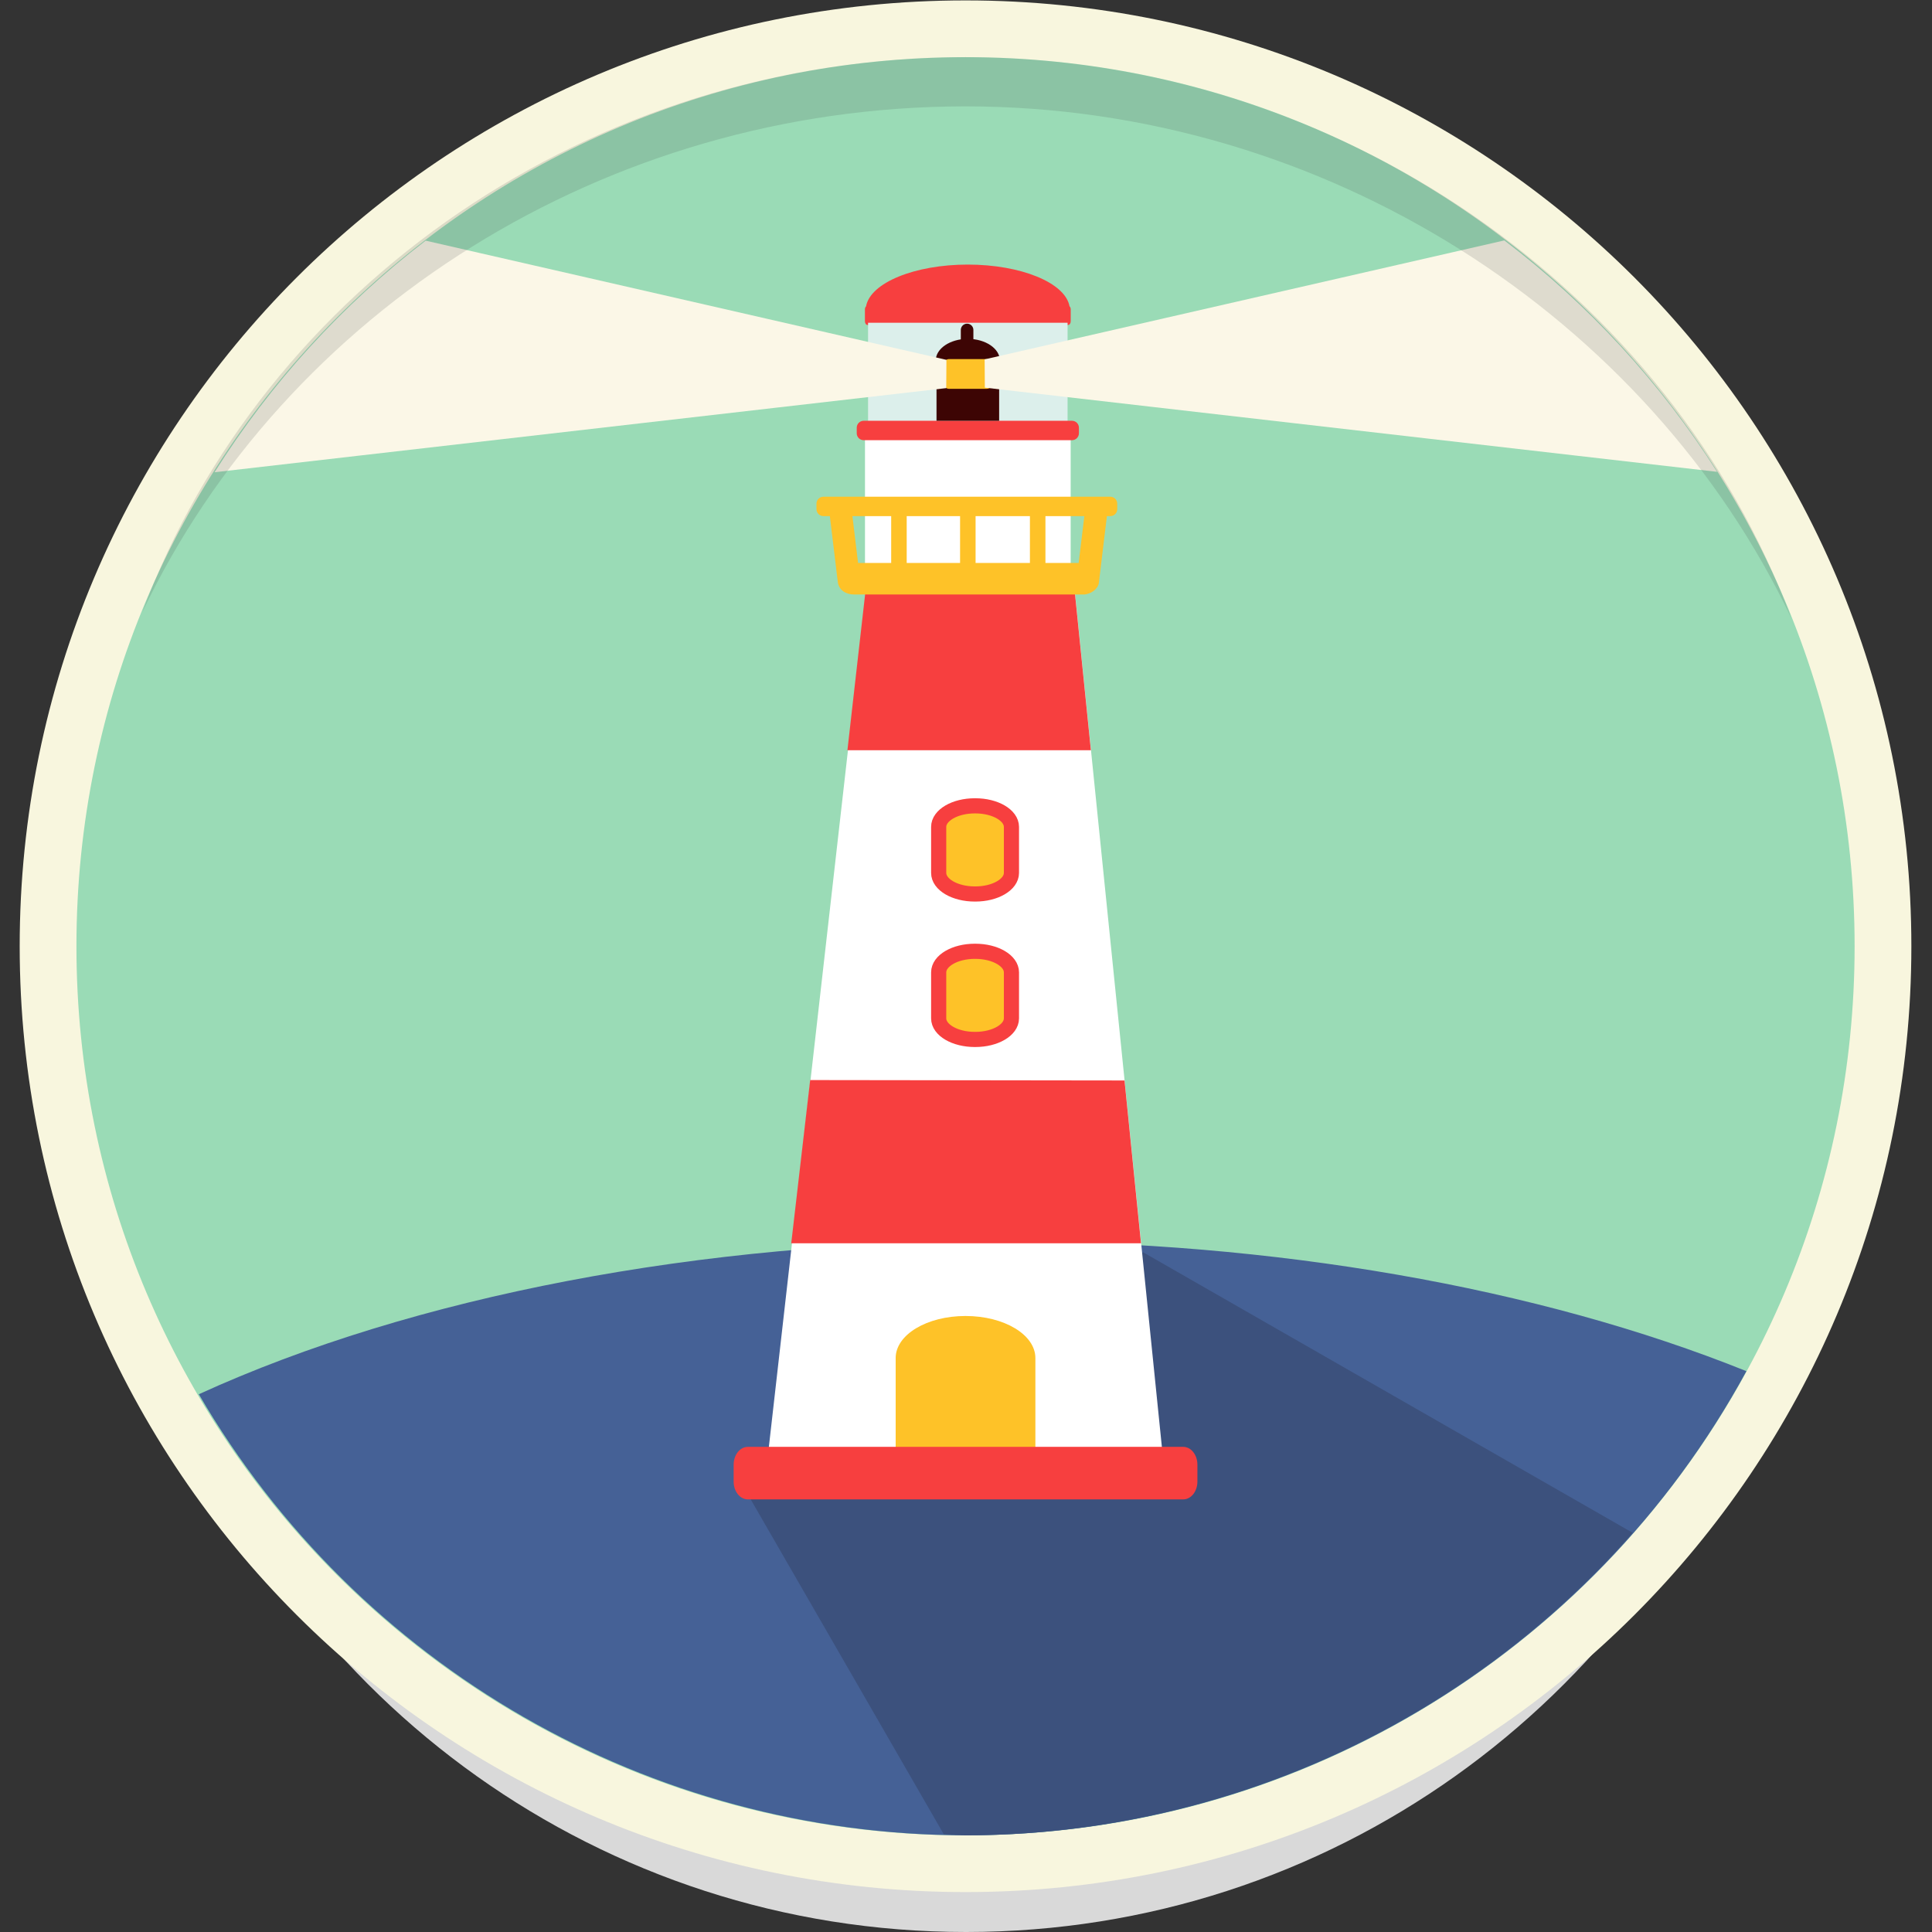 <?xml version="1.0" encoding="iso-8859-1"?>
<!-- Uploaded to: SVG Repo, www.svgrepo.com, Generator: SVG Repo Mixer Tools -->
<svg version="1.1" id="Layer_1" xmlns="http://www.w3.org/2000/svg" xmlns:xlink="http://www.w3.org/1999/xlink" 
	 viewBox="0 0 512.011 512.011" xml:space="preserve">
<rect x="0" y="0" width="512.011" height="512.011" fill="#333333" stroke="none"/>
<g transform="translate(0 -540.36)">
	<path style="fill:#D9D9D9;" d="M256.01,1052.371c-96.651,0-179.015-61.191-210.423-146.958
		c36.962,79.162,117.263,134.003,210.394,134.003c93.134,0,173.463-54.838,210.423-134.003
		C435.003,991.18,352.661,1052.371,256.01,1052.371L256.01,1052.371z"/>
	<g transform="matrix(1.007 0 0 1.007 887.63 -4.692)">
		<path style="fill:#F8F6DE;" d="M-378.439,790.29c0,137.475-111.445,248.92-248.92,248.92c0,0,0,0,0,0
			c-137.475,0-248.92-111.445-248.92-248.92v0c0-137.475,111.445-248.92,248.92-248.92S-378.439,652.816-378.439,790.29
			L-378.439,790.29z"/>
		<path style="fill:#9ADBB6;" d="M-393.374,790.29c0,129.226-104.758,233.984-233.984,233.984S-861.343,919.516-861.343,790.29l0,0
			c0-129.226,104.758-233.984,233.984-233.984l0,0C-498.133,556.306-393.374,661.064-393.374,790.29z"/>
		<g transform="translate(0 540.36)">
			<path style="fill:#456196;" d="M-618.376,327.548c-78.661,0.005-154.238,14.45-210.762,40.283
				c41.874,71.78,118.678,115.965,201.779,116.082c85.704-0.008,164.546-46.872,205.508-122.154
				C-476.669,339.689-546.34,327.561-618.376,327.548z"/>
			<path style="fill:#F73F3F;" d="M-626.766,70.534c-14.005,0.005-25.654,4.789-26.77,10.992c-0.176,0.177-0.299,0.448-0.299,0.771
				v3.158c0,0.538,0.318,0.973,0.711,0.973h1.025c3.773,4.782,13.927,7.986,25.332,7.992c11.404-0.006,21.557-3.21,25.33-7.992
				h1.053c0.393,0,0.709-0.434,0.709-0.973v-3.158c0-0.333-0.129-0.612-0.314-0.787C-601.122,75.312-612.77,70.537-626.766,70.534z"
				/>
			<path style="fill:#3C517D;" d="M-580.622,330.467l-105.465,61.236l53,91.922c1.908,0.119,3.818,0.215,5.729,0.287
				c67.247-0.075,131.211-29.08,175.576-79.615L-580.622,330.467z"/>
		</g>
		<path style="fill:#FFFFFF;" d="M-679.693,927.142l26.339-231.975h54.582l23.747,233.371L-679.693,927.142z"/>
		<path style="fill:#FEC228;" d="M-627.359,887.596c10.185,0,18.384,4.936,18.384,11.067v23.794c0,6.131-8.199,11.067-18.384,11.067
			s-18.384-4.936-18.384-11.067v-23.794C-645.743,892.532-637.543,887.596-627.359,887.596z"/>
		<g>
			<path style="fill:#F73F3F;" d="M-684.638,922.036h114.558c2.075,0,3.746,2.093,3.746,4.693v4.445c0,2.6-1.671,4.693-3.746,4.693
				h-114.558c-2.075,0-3.746-2.093-3.746-4.693v-4.445C-688.384,924.129-686.713,922.036-684.638,922.036z"/>
			<path style="fill:#F73F3F;" d="M-673.224,868.459l4.979-42.951l82.728,0.106l4.341,42.845H-673.224z"/>
			<path style="fill:#F73F3F;" d="M-658.441,738.702l4.943-43.536h54.704l4.427,43.536H-658.441z"/>
		</g>
		<path style="fill:#FFFFFF;" d="M-653.819,655.83h54.13v39.336h-54.13V655.83z"/>
		<path style="fill:#FEC228;" d="M-664.762,671.988c-1.01,0-1.824,0.813-1.824,1.822v1.459c0,1.01,0.815,1.822,1.824,1.822h1.695
			l2.086,17.293c0.28,2.322,2.338,3.332,4.252,3.332h60.717c1.786-0.186,3.519-1.498,3.738-3.014l2.125-17.611h0.895
			c1.01,0,1.822-0.813,1.822-1.822v-1.459c0-1.01-0.813-1.822-1.822-1.822H-664.762z M-657.124,677.091h10.199v12.332h-8.711
			L-657.124,677.091z M-642.84,677.091h14.045v12.332h-14.045V677.091z M-624.711,677.091h14.299v12.332h-14.299V677.091z
			 M-606.327,677.091h10.234l-1.488,12.332h-8.746V677.091z"/>
		<path style="fill:#DCEFEB;" d="M-653.007,626.204h52.506v29.044h-52.506V626.204z"/>
		<path style="fill:#F73F3F;" d="M-654.167,652.003h54.826c1.01,0,1.823,0.813,1.823,1.823v1.458c0,1.01-0.813,1.823-1.823,1.823
			h-54.826c-1.01,0-1.823-0.813-1.823-1.823v-1.458C-655.989,652.816-655.176,652.003-654.167,652.003z"/>
		<g>
			<path style="fill:#3D0504;" d="M-618.321,636.15c0,3.153-3.777,5.708-8.437,5.708s-8.437-2.556-8.437-5.708
				s3.777-5.708,8.437-5.708S-618.321,632.998-618.321,636.15z"/>
			<path style="fill:#3D0504;" d="M-634.994,637.736h16.481v14.267h-16.481V637.736z"/>
			<path style="fill:#3D0504;" d="M-635.033,635.598h16.558c0.122,0,0.221,0.206,0.221,0.461v1.517c0,0.255-0.099,0.461-0.221,0.461
				h-16.558c-0.122,0-0.221-0.206-0.221-0.461v-1.517C-635.254,635.805-635.156,635.598-635.033,635.598z"/>
			<path style="fill:#3D0504;" d="M-626.945,626.445c0.916,0,1.654,0.738,1.654,1.654v3.608c0,0.916-0.738,1.654-1.654,1.654
				s-1.654-0.738-1.654-1.654v-3.608C-628.599,627.182-627.862,626.445-626.945,626.445z"/>
		</g>
		<path style="fill:#FEC228;" d="M-631.725,635.767h9.942c0.744,0,1.344,0.599,1.344,1.344v5.131c0,0.744-0.599,1.344-1.344,1.344
			h-9.942c-0.744,0-1.344-0.599-1.344-1.344v-5.131C-633.069,636.366-632.469,635.767-631.725,635.767z"/>
		<g transform="translate(0 540.36)">
			<path style="fill:#FBF7E7;" d="M-769.44,64.235c-21.982,16.868-40.794,37.506-55.559,60.953l192.563-22.141l0.053-7.441
				L-769.44,64.235L-769.44,64.235z"/>
			<path style="fill:#FBF7E7;" d="M-485.559,64.172l-136.77,31.307l0.053,7.441l192.711,22.158
				C-444.464,101.612-463.425,80.987-485.559,64.172L-485.559,64.172z"/>
		</g>
		<g>
			<path style="fill:#FEC228;stroke:#F73F3F;stroke-width:3.988;" d="M-624.916,753.338h0.134c5.251,0,9.508,2.486,9.508,5.552
				v12.096c0,3.066-4.257,5.552-9.508,5.552h-0.134c-5.251,0-9.508-2.486-9.508-5.552V758.89
				C-634.424,755.824-630.168,753.338-624.916,753.338z"/>
			<path style="fill:#FEC228;stroke:#F73F3F;stroke-width:3.988;" d="M-624.916,791.618h0.134c5.251,0,9.508,2.486,9.508,5.552
				v12.096c0,3.066-4.257,5.552-9.508,5.552h-0.134c-5.251,0-9.508-2.486-9.508-5.552V797.17
				C-634.424,794.104-630.168,791.618-624.916,791.618z"/>
		</g>
		<path style="opacity:0.15;fill:#3B3C3D;enable-background:new    ;" d="M-627.344,556.306
			c-98.42,0-184.691,60.318-216.674,146.085C-806.38,623.229-722.21,569.26-627.373,569.26c94.839,0,179.691,55.493,217.328,134.657
			C-442.021,618.15-528.924,556.306-627.344,556.306L-627.344,556.306z"/>
	</g>
</g>
</svg>